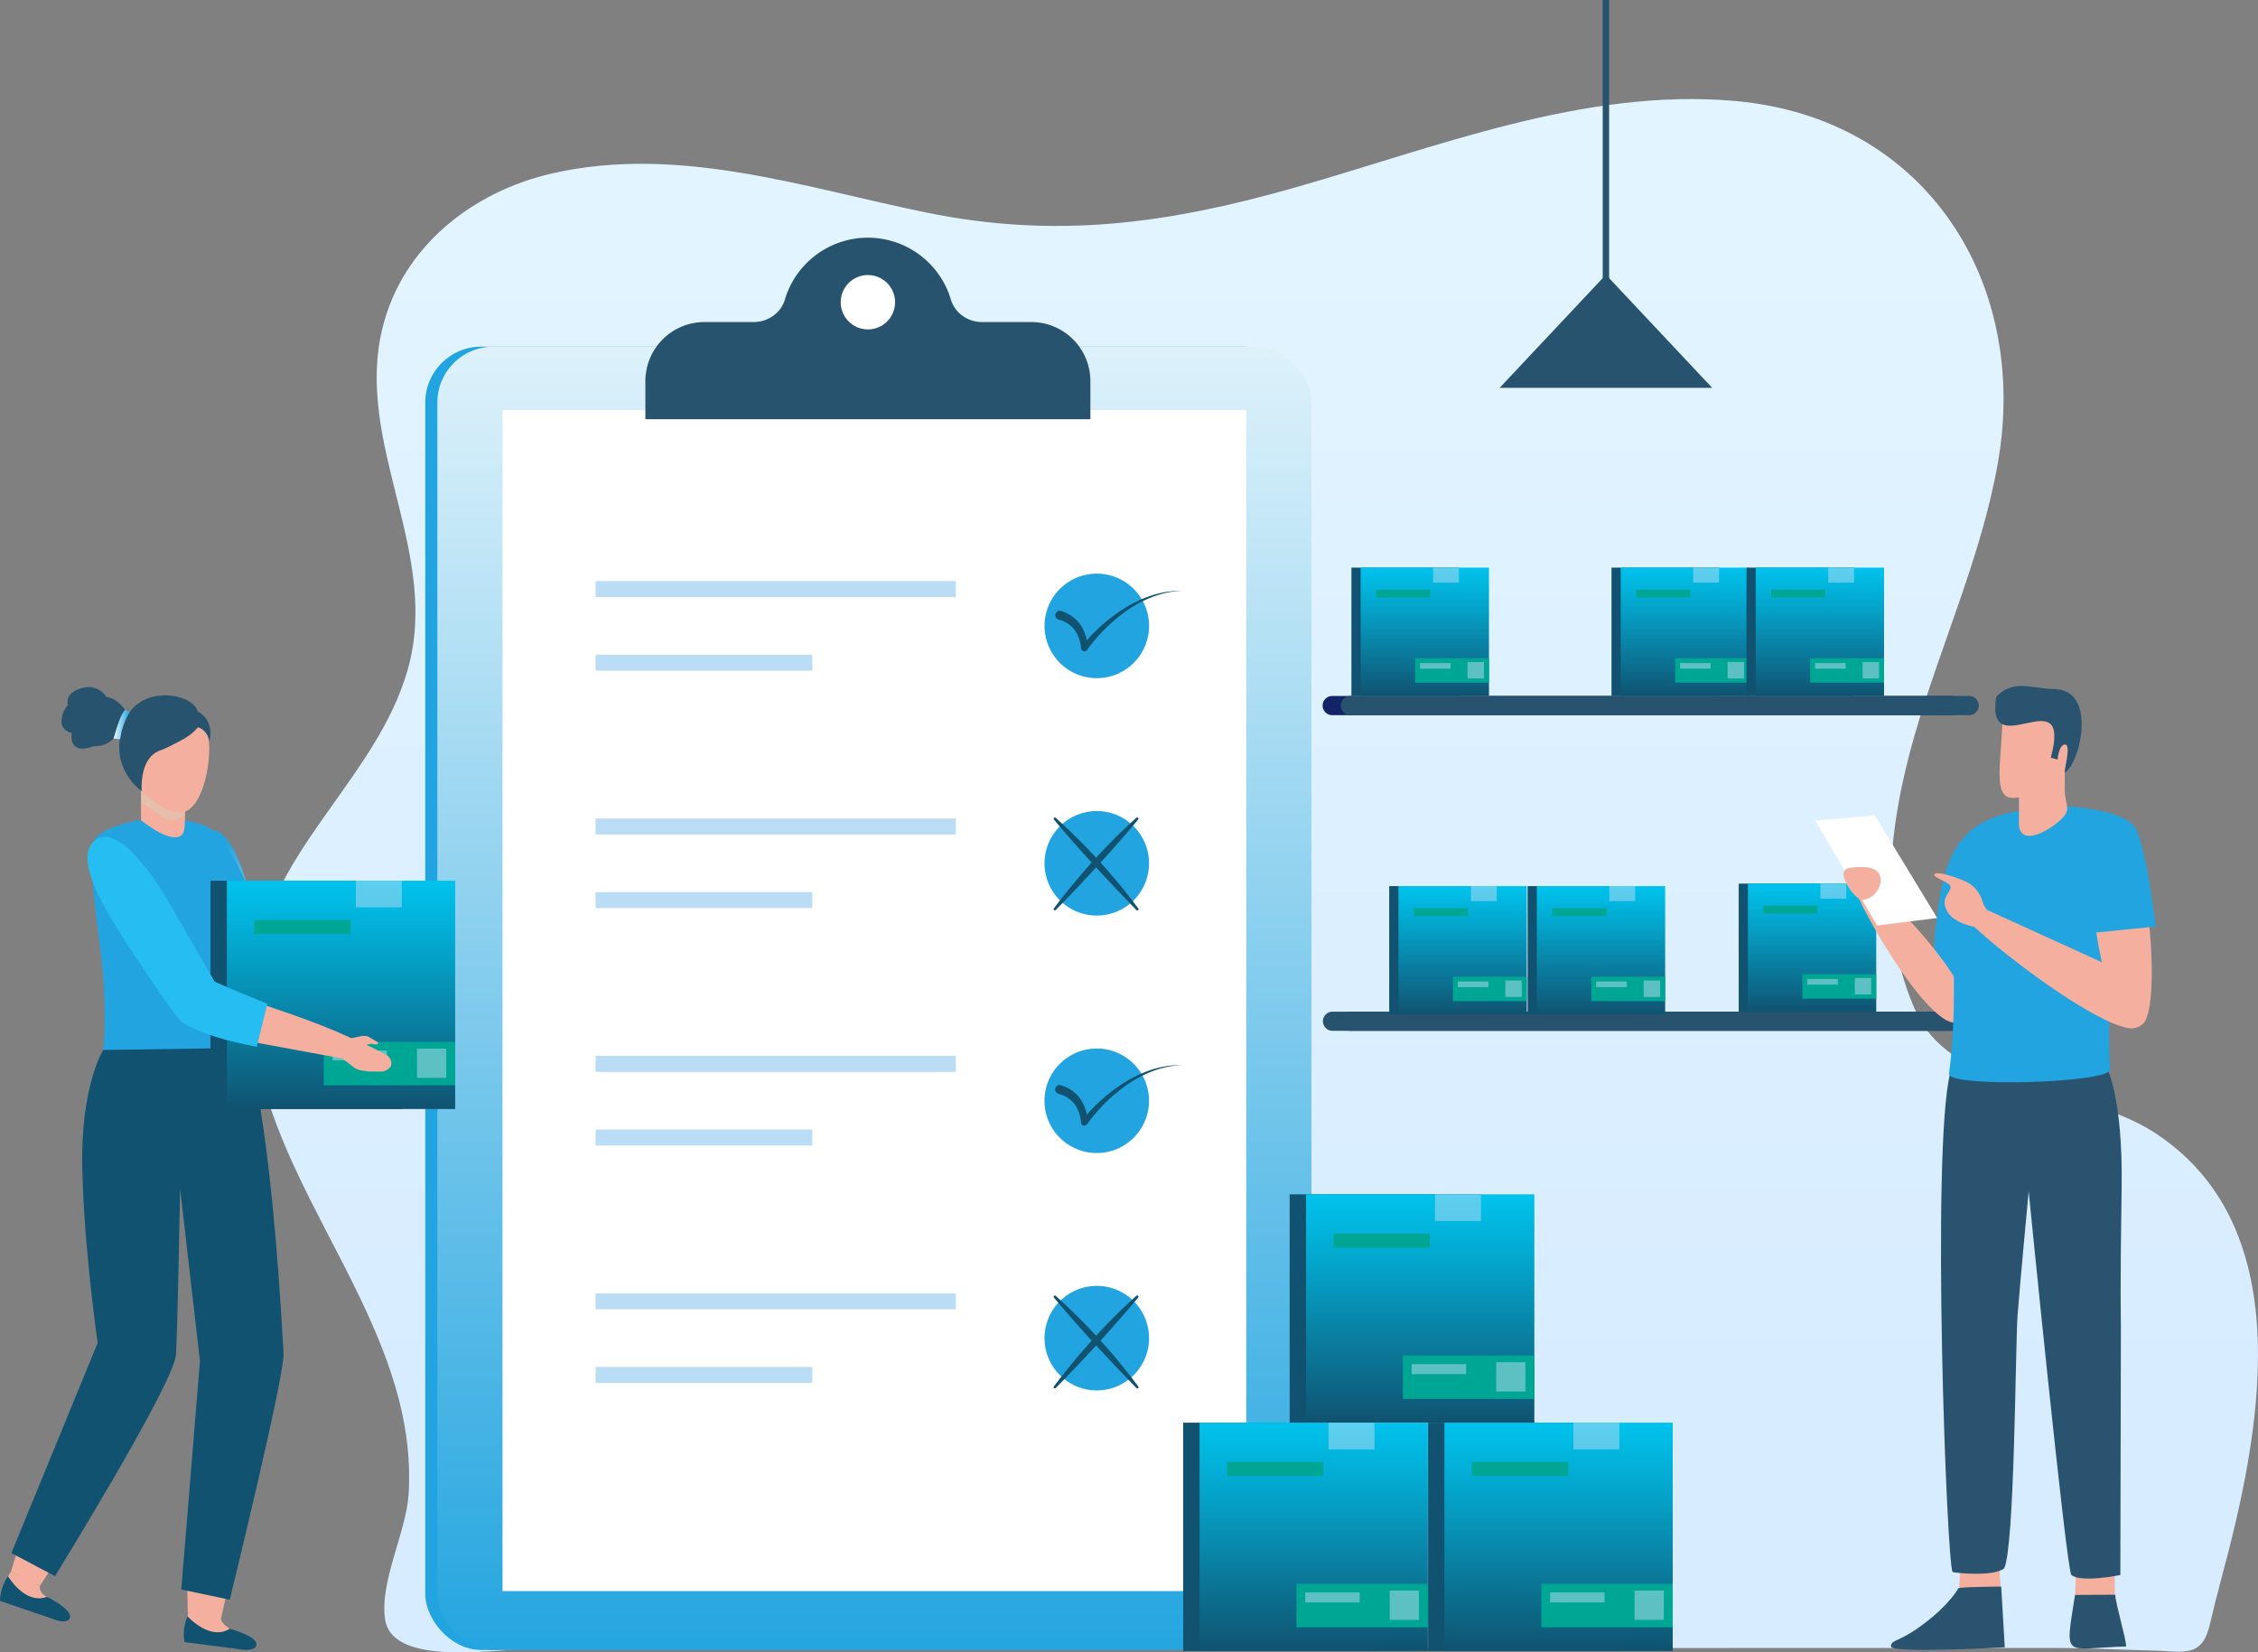 <svg xmlns="http://www.w3.org/2000/svg" xmlns:xlink="http://www.w3.org/1999/xlink" viewBox="0 0 2033.41 1487.92"><rect x="0" y="0" width="2033.41" height="1487.92" fill="#808080" stroke="none"/><defs><style>.cls-1{isolation:isolate;}.cls-2{fill:url(#linear-gradient);}.cls-3{fill:#21a4df;}.cls-4{fill:url(#linear-gradient-2);}.cls-5{fill:#fff;}.cls-6,.cls-9{fill:#28536e;}.cls-12,.cls-7{fill:#badcf4;}.cls-8{fill:#105270;}.cls-9{stroke:#293e9e;stroke-linecap:round;stroke-miterlimit:10;stroke-width:17.27px;}.cls-10{fill:#122466;}.cls-11{fill:url(#linear-gradient-3);}.cls-12{mix-blend-mode:screen;}.cls-12,.cls-24{opacity:0.5;}.cls-13{fill:#00a694;}.cls-14{fill:url(#linear-gradient-4);}.cls-15{fill:url(#linear-gradient-5);}.cls-16{fill:url(#linear-gradient-6);}.cls-17{fill:url(#linear-gradient-7);}.cls-18{fill:url(#linear-gradient-8);}.cls-19{fill:url(#linear-gradient-9);}.cls-20{fill:url(#linear-gradient-10);}.cls-21{fill:url(#linear-gradient-11);}.cls-22{fill:#f4af9f;}.cls-23{fill:#29536e;}.cls-24{fill:#d7cfbb;mix-blend-mode:multiply;}.cls-25{fill:url(#linear-gradient-12);}.cls-26{fill:url(#linear-gradient-13);}.cls-27{fill:url(#linear-gradient-14);}.cls-28{fill:#25bdf2;}</style><linearGradient id="linear-gradient" x1="1363.51" y1="565.98" x2="1363.51" y2="1633.02" gradientUnits="userSpaceOnUse"><stop offset="0" stop-color="#e2f4ff"/><stop offset="1" stop-color="#d7ecff"/></linearGradient><linearGradient id="linear-gradient-2" x1="787.41" y1="243.99" x2="787.41" y2="1508.58" gradientUnits="userSpaceOnUse"><stop offset="0" stop-color="#e8f6fc"/><stop offset="1" stop-color="#21a4df"/></linearGradient><linearGradient id="linear-gradient-3" x1="1278.94" y1="1075.52" x2="1278.94" y2="1281.12" gradientUnits="userSpaceOnUse"><stop offset="0" stop-color="#00c3ed"/><stop offset="0.28" stop-color="#04a7ce"/><stop offset="0.89" stop-color="#0e607f"/><stop offset="1" stop-color="#105270"/></linearGradient><linearGradient id="linear-gradient-4" x1="1317.13" y1="797.95" x2="1317.13" y2="913.52" xlink:href="#linear-gradient-3"/><linearGradient id="linear-gradient-5" x1="1441.74" y1="797.95" x2="1441.74" y2="913.52" xlink:href="#linear-gradient-3"/><linearGradient id="linear-gradient-6" x1="1631.84" y1="795.71" x2="1631.84" y2="911.28" xlink:href="#linear-gradient-3"/><linearGradient id="linear-gradient-7" x1="1283.08" y1="511.16" x2="1283.08" y2="626.73" xlink:href="#linear-gradient-3"/><linearGradient id="linear-gradient-8" x1="1517.29" y1="511.16" x2="1517.29" y2="626.73" xlink:href="#linear-gradient-3"/><linearGradient id="linear-gradient-9" x1="1638.87" y1="511.16" x2="1638.87" y2="626.73" xlink:href="#linear-gradient-3"/><linearGradient id="linear-gradient-10" x1="1403.55" y1="1281.12" x2="1403.55" y2="1486.73" xlink:href="#linear-gradient-3"/><linearGradient id="linear-gradient-11" x1="1183.05" y1="1281.12" x2="1183.05" y2="1486.73" xlink:href="#linear-gradient-3"/><linearGradient id="linear-gradient-12" x1="469.9" y1="1224.57" x2="455.86" y2="1117.84" xlink:href="#linear-gradient-2"/><linearGradient id="linear-gradient-13" x1="335.63" y1="1013.13" x2="350.29" y2="1013.13" xlink:href="#linear-gradient-2"/><linearGradient id="linear-gradient-14" x1="307.1" y1="793.07" x2="307.1" y2="998.67" xlink:href="#linear-gradient-3"/></defs><g class="cls-1"><g id="obj"><path class="cls-2" d="M592.65,1621.44c-35.44-138.78-160.52-256.88-126.54-408.59,21.09-94.16,107.16-156.12,134-247.89,31-106.14-48.18-204.38-22.32-309.13C595.93,582.23,659.13,533,731,516.71,844.51,491,956.83,529.38,1067.23,552c117,23.92,216.82,10.22,330.32-21.93,128.68-36.44,262-90.59,398.35-78.48,172.28,15.3,265.6,164.14,236.35,327.11-15,83.8-51.16,162.18-74.78,244s-34,172.58,1.64,249.91c14.43,31.33,45.55,48.52,76.81,59.86,46.48,16.86,98.51,21.79,140.36,49.94,129.47,87.11,91.78,272.33,57.75,398.58-3.8,14.09-7.26,28.08-10.62,42.28-2.36,10-6.33,20.46-17.1,23.42-9.46,2.6-19.62.69-29.25.46-34-.81-61.69-2.49-95.67-2.49l-1360.09.15c-36.14,0-134.4,18.5-141.19-25.81C575,1785,599,1740.61,601.24,1706.65,603.17,1677.16,599.67,1648.9,592.65,1621.44Z" transform="translate(-233.3 -360.65)"/><rect class="cls-3" x="382.96" y="312.17" width="787.12" height="1173.61" rx="50.32"/><rect class="cls-4" x="393.85" y="312.17" width="787.12" height="1173.61" rx="50.32"/><rect class="cls-5" x="452.53" y="369.28" width="669.75" height="1063.52"/><path class="cls-6" d="M1162,650.66h-44.3c-12.75,0-24.47-8-28.1-20.28a78,78,0,0,0-149.48,0c-3.63,12.24-15.35,20.28-28.11,20.28h-44.3a53.24,53.24,0,0,0-53.23,53.24v34.28h400.76V703.9A53.24,53.24,0,0,0,1162,650.66Z" transform="translate(-233.3 -360.65)"/><path class="cls-5" d="M1039.34,632.81a24.47,24.47,0,1,1-24.47-24.47A24.47,24.47,0,0,1,1039.34,632.81Z" transform="translate(-233.3 -360.65)"/><rect class="cls-7" x="536.39" y="523.3" width="324.41" height="14.37"/><rect class="cls-7" x="536.39" y="589.56" width="195.11" height="14.37"/><rect class="cls-7" x="536.39" y="737.09" width="324.41" height="14.37"/><rect class="cls-7" x="536.39" y="803.36" width="195.11" height="14.37"/><rect class="cls-7" x="536.39" y="950.89" width="324.41" height="14.37"/><rect class="cls-7" x="536.39" y="1017.16" width="195.11" height="14.37"/><rect class="cls-7" x="536.39" y="1164.69" width="324.41" height="14.37"/><rect class="cls-7" x="536.39" y="1230.96" width="195.11" height="14.37"/><circle class="cls-3" cx="1220.98" cy="924.27" r="47.09" transform="translate(-124.86 1615.9) rotate(-80.53)"/><path class="cls-8" d="M1271.91,896.38a112.12,112.12,0,0,0-24.3,10.94,155,155,0,0,0-35.61,30,35.16,35.16,0,0,0-6.83-15.5,31.55,31.55,0,0,0-9.4-8,36.26,36.26,0,0,0-5.61-2.54l-1.45-.48a4,4,0,1,0-2.07,7.79l1,.29a29,29,0,0,1,4.48,1.73,24.24,24.24,0,0,1,7.59,5.73c4.27,4.77,6.55,11.32,7.17,18.17v.09a3,3,0,0,0,1.22,2.11,2.93,2.93,0,0,0,4.09-.68,151.3,151.3,0,0,1,36.94-36.29,110.19,110.19,0,0,1,23.19-12,90.33,90.33,0,0,1,25.72-5.23A91.36,91.36,0,0,0,1271.91,896.38Z" transform="translate(-233.3 -360.65)"/><circle class="cls-3" cx="1220.98" cy="1138.07" r="47.09" transform="translate(-680.41 836.04) rotate(-45)"/><circle class="cls-3" cx="1220.98" cy="1351.86" r="47.09" transform="translate(-693.08 288.81) rotate(-25.23)"/><path class="cls-8" d="M1258.26,1098.66c-23.67,28.16-48.44,55.18-74.23,81.42a1.1,1.1,0,0,1-1.67-1.43c22.3-29.33,46.89-56.92,74.26-81.57A1.14,1.14,0,0,1,1258.26,1098.66Z" transform="translate(-233.3 -360.65)"/><path class="cls-8" d="M1184.08,1097.16a568.07,568.07,0,0,1,74.28,81.54,1.1,1.1,0,0,1-1.67,1.44c-25.6-26.44-50.58-53.25-74.25-81.4A1.14,1.14,0,0,1,1184.08,1097.16Z" transform="translate(-233.3 -360.65)"/><circle class="cls-3" cx="1220.98" cy="1565.66" r="47.09" transform="translate(-651.16 2325.85) rotate(-86.42)"/><path class="cls-8" d="M1258.26,1529.14c-23.67,28.15-48.44,55.18-74.23,81.42a1.1,1.1,0,0,1-1.67-1.43c22.3-29.33,46.89-56.92,74.26-81.58A1.14,1.14,0,0,1,1258.26,1529.14Z" transform="translate(-233.3 -360.65)"/><path class="cls-8" d="M1184.08,1527.63a567.61,567.61,0,0,1,74.28,81.55,1.1,1.1,0,0,1-1.67,1.43c-25.6-26.44-50.58-53.24-74.25-81.39A1.14,1.14,0,0,1,1184.08,1527.63Z" transform="translate(-233.3 -360.65)"/><path class="cls-8" d="M1271.91,1323.43a112.64,112.64,0,0,0-24.3,11,154.75,154.75,0,0,0-35.61,30,35.11,35.11,0,0,0-6.83-15.5,31.41,31.41,0,0,0-9.4-8,37.28,37.28,0,0,0-5.61-2.55c-.49-.17-1-.33-1.45-.47a4,4,0,0,0-5.17,3.53,4.06,4.06,0,0,0,3.1,4.26c.36.08.71.18,1,.28a29,29,0,0,1,4.48,1.74,24.09,24.09,0,0,1,7.59,5.73c4.27,4.77,6.55,11.32,7.17,18.17v.08a2.94,2.94,0,0,0,5.31,1.44,151.3,151.3,0,0,1,36.94-36.29,110.7,110.7,0,0,1,23.19-12,90.66,90.66,0,0,1,25.72-5.22A91,91,0,0,0,1271.91,1323.43Z" transform="translate(-233.3 -360.65)"/><path class="cls-9" d="M1449.34,996" transform="translate(-233.3 -360.65)"/><path class="cls-9" d="M1449.34,1280.29" transform="translate(-233.3 -360.65)"/><path class="cls-6" d="M1990.29,1288.93H1433a8.64,8.64,0,0,1,0-17.27h557.29a8.64,8.64,0,1,1,0,17.27Z" transform="translate(-233.3 -360.65)"/><path class="cls-9" d="M2006.62,1280.29" transform="translate(-233.3 -360.65)"/><path class="cls-6" d="M2006.62,1288.93H1449.34a8.64,8.64,0,1,1,0-17.27h557.28a8.64,8.64,0,1,1,0,17.27Z" transform="translate(-233.3 -360.65)"/><path class="cls-10" d="M1990.29,1004.65H1433a8.63,8.63,0,0,1,0-17.26h557.29a8.63,8.63,0,1,1,0,17.26Z" transform="translate(-233.3 -360.65)"/><path class="cls-6" d="M2006.62,1004.65H1449.34a8.63,8.63,0,1,1,0-17.26h557.28a8.63,8.63,0,1,1,0,17.26Z" transform="translate(-233.3 -360.65)"/><rect class="cls-8" x="1161.39" y="1075.52" width="172.28" height="205.6"/><rect class="cls-11" x="1176.14" y="1075.52" width="205.6" height="205.6"/><rect class="cls-12" x="1292.29" y="1075.52" width="41.39" height="24.03"/><rect class="cls-13" x="1434.13" y="1471.55" width="86.78" height="12.68" transform="translate(2721.75 2595.14) rotate(180)"/><rect class="cls-13" x="1263.35" y="1220.62" width="118.39" height="39.14"/><rect class="cls-12" x="1504.56" y="1589.04" width="49.06" height="9.01" transform="translate(2824.88 2826.44) rotate(180)"/><rect class="cls-12" x="1580.66" y="1587.37" width="26.37" height="26.37" transform="translate(2954.39 2840.46) rotate(180)"/><rect class="cls-8" x="1251.05" y="797.95" width="96.84" height="115.57"/><rect class="cls-14" x="1259.34" y="797.95" width="115.57" height="115.57"/><rect class="cls-12" x="1324.63" y="797.95" width="23.26" height="13.51"/><rect class="cls-13" x="1506.52" y="1178.49" width="48.78" height="7.13" transform="translate(2828.53 2003.45) rotate(180)"/><rect class="cls-13" x="1308.36" y="879.51" width="66.55" height="22"/><rect class="cls-12" x="1546.11" y="1244.53" width="27.58" height="5.07" transform="translate(2886.5 2133.47) rotate(180)"/><rect class="cls-12" x="1588.88" y="1243.59" width="14.82" height="14.82" transform="translate(2959.29 2141.35) rotate(180)"/><rect class="cls-8" x="1375.67" y="797.95" width="96.84" height="115.57"/><rect class="cls-15" x="1383.96" y="797.95" width="115.57" height="115.57"/><rect class="cls-12" x="1449.25" y="797.95" width="23.26" height="13.51"/><rect class="cls-13" x="1631.14" y="1178.49" width="48.78" height="7.13" transform="translate(3077.76 2003.45) rotate(180)"/><rect class="cls-13" x="1432.98" y="879.51" width="66.55" height="22"/><rect class="cls-12" x="1670.72" y="1244.53" width="27.58" height="5.07" transform="translate(3135.73 2133.47) rotate(180)"/><rect class="cls-12" x="1713.5" y="1243.59" width="14.82" height="14.82" transform="translate(3208.52 2141.35) rotate(180)"/><rect class="cls-8" x="1565.77" y="795.71" width="96.84" height="115.57"/><rect class="cls-16" x="1574.05" y="795.71" width="115.57" height="115.57"/><rect class="cls-12" x="1639.34" y="795.71" width="23.26" height="13.51"/><rect class="cls-13" x="1821.23" y="1176.25" width="48.78" height="7.13" transform="translate(3457.95 1998.97) rotate(180)"/><rect class="cls-13" x="1623.07" y="877.27" width="66.55" height="22"/><rect class="cls-12" x="1860.82" y="1242.29" width="27.58" height="5.07" transform="translate(3515.92 2128.99) rotate(180)"/><rect class="cls-12" x="1903.6" y="1241.35" width="14.82" height="14.82" transform="translate(3588.72 2136.87) rotate(180)"/><rect class="cls-8" x="1217.01" y="511.16" width="96.84" height="115.57"/><rect class="cls-17" x="1225.3" y="511.16" width="115.57" height="115.57"/><rect class="cls-12" x="1290.59" y="511.16" width="23.26" height="13.51"/><rect class="cls-13" x="1472.48" y="891.7" width="48.78" height="7.13" transform="translate(2760.44 1429.88) rotate(180)"/><rect class="cls-13" x="1274.32" y="592.72" width="66.55" height="22"/><rect class="cls-12" x="1512.06" y="957.74" width="27.58" height="5.07" transform="translate(2818.41 1559.9) rotate(180)"/><rect class="cls-12" x="1554.84" y="956.81" width="14.82" height="14.82" transform="translate(2891.2 1567.78) rotate(180)"/><rect class="cls-8" x="1451.22" y="511.16" width="96.84" height="115.57"/><rect class="cls-18" x="1459.5" y="511.16" width="115.57" height="115.57"/><rect class="cls-12" x="1524.79" y="511.16" width="23.26" height="13.51"/><rect class="cls-13" x="1706.68" y="891.7" width="48.78" height="7.13" transform="translate(3228.85 1429.88) rotate(180)"/><rect class="cls-13" x="1508.52" y="592.72" width="66.55" height="22"/><rect class="cls-12" x="1746.27" y="957.74" width="27.58" height="5.07" transform="translate(3286.82 1559.9) rotate(180)"/><rect class="cls-12" x="1789.05" y="956.81" width="14.82" height="14.82" transform="translate(3359.62 1567.78) rotate(180)"/><rect class="cls-8" x="1572.8" y="511.16" width="96.84" height="115.57"/><rect class="cls-19" x="1581.09" y="511.16" width="115.57" height="115.57"/><rect class="cls-12" x="1646.38" y="511.16" width="23.26" height="13.51"/><rect class="cls-13" x="1828.27" y="891.7" width="48.78" height="7.13" transform="translate(3472.02 1429.88) rotate(180)"/><rect class="cls-13" x="1630.11" y="592.72" width="66.55" height="22"/><rect class="cls-12" x="1867.85" y="957.74" width="27.58" height="5.07" transform="translate(3529.99 1559.9) rotate(180)"/><rect class="cls-12" x="1910.63" y="956.81" width="14.82" height="14.82" transform="translate(3602.78 1567.78) rotate(180)"/><rect class="cls-8" x="1286.01" y="1281.12" width="172.28" height="205.6"/><rect class="cls-20" x="1300.75" y="1281.12" width="205.6" height="205.6"/><rect class="cls-12" x="1416.9" y="1281.12" width="41.39" height="24.03"/><rect class="cls-13" x="1558.75" y="1677.16" width="86.78" height="12.68" transform="translate(2970.98 3006.34) rotate(180)"/><rect class="cls-13" x="1387.96" y="1426.22" width="118.39" height="39.14"/><rect class="cls-12" x="1629.17" y="1794.64" width="49.06" height="9.01" transform="translate(3074.11 3237.64) rotate(180)"/><rect class="cls-12" x="1705.27" y="1792.97" width="26.37" height="26.37" transform="translate(3203.62 3251.66) rotate(180)"/><rect class="cls-8" x="1065.5" y="1281.12" width="172.28" height="205.6"/><rect class="cls-21" x="1080.25" y="1281.12" width="205.6" height="205.6"/><rect class="cls-12" x="1196.4" y="1281.12" width="41.39" height="24.03"/><rect class="cls-13" x="1338.24" y="1677.16" width="86.78" height="12.68" transform="translate(2529.97 3006.34) rotate(180)"/><rect class="cls-13" x="1167.46" y="1426.22" width="118.39" height="39.14"/><rect class="cls-12" x="1408.67" y="1794.64" width="49.06" height="9.01" transform="translate(2633.11 3237.64) rotate(180)"/><rect class="cls-12" x="1484.77" y="1792.97" width="26.37" height="26.37" transform="translate(2762.61 3251.66) rotate(180)"/><polygon class="cls-6" points="1446.18 247.39 1350.46 349.26 1541.9 349.26 1446.18 247.39"/><rect class="cls-6" x="1443.3" width="5.76" height="257.53"/><path class="cls-22" d="M2043.41,1319c46.67,1.78,23.25,45.08,14.13,83.21-16.57,59.91-8.07,137.82-32.35,146.13-64.72,19-41.91-210.17-23.9-220.51C2009.75,1323.15,2027.73,1320.5,2043.41,1319Z" transform="translate(-233.3 -360.65)"/><path class="cls-22" d="M1999.29,1528.18c45.58-32.12,40,184.82,27.42,245.72s-25.1,19.39-33.16-78.12S1981.36,1540.82,1999.29,1528.18Z" transform="translate(-233.3 -360.65)"/><polygon class="cls-22" points="1800.35 1407.19 1801.61 1429.96 1764.31 1430.86 1765.38 1408.8 1800.35 1407.19"/><path class="cls-23" d="M1996.8,1791s-7.09,13.69-30.54,31.54-29.6,14-30.14,20.65,102.55.88,102.55.88l-3.23-54.69S1996.81,1789.62,1996.8,1791Z" transform="translate(-233.3 -360.65)"/><path class="cls-22" d="M2093.27,1320.17c45.8-9.12,45.28,40.25,45.28,79.46-2.19,62.12,12,134.11-9.69,147.83-58.52,33.56-75.13-202.06-60-216.29C2076,1324.6,2078.35,1325.24,2093.27,1320.17Z" transform="translate(-233.3 -360.65)"/><path class="cls-22" d="M2104.62,1528.18c45.57-32.12,40,184.82,27.41,245.72s-25.09,19.39-33.15-78.12S2086.68,1540.82,2104.62,1528.18Z" transform="translate(-233.3 -360.65)"/><polygon class="cls-22" points="1904.38 1414.04 1904.5 1436.37 1868.72 1436.64 1869.26 1414.72 1904.38 1414.04"/><path class="cls-23" d="M2138.14,1796.71c.46,8.82,9.66,39,9.86,46.62-56.86,1.44-55.26,12.88-46.08-46.44Z" transform="translate(-233.3 -360.65)"/><path class="cls-23" d="M2130.32,1321.91s14.92,25.86,13.59,108.91c-1.52,95-.66,117.25-.66,124.24s-.5,223.9-.5,223.9-35.54,7.28-44.1-.08c-4.48-3.86-38.45-345.4-38.45-345.4s-7.66,80.92-10,111.61c-2,26.58-2.54,209.21-12.13,227.89-9.9,8-45.86,3.83-46.34,3.32-5.31-5.65-19.43-380.86-2.21-449.37Z" transform="translate(-233.3 -360.65)"/><path class="cls-3" d="M2021.91,1115.72c25.51,16.66-9.08,170.57-28.81,162.29C1958.43,1280.35,1975.59,1097.22,2021.91,1115.72Z" transform="translate(-233.3 -360.65)"/><path class="cls-3" d="M2051.36,1091.73c-71.22,8.23-69.89,70.68-76.11,115.15l49.84,7.26Z" transform="translate(-233.3 -360.65)"/><path class="cls-22" d="M1991.44,1281.34c-29.84-5.38-98.69-128.59-91.84-135.76C1905,1132,2050.28,1281.77,1991.44,1281.34Z" transform="translate(-233.3 -360.65)"/><path class="cls-3" d="M2095.89,1086.84c95.28,13.08,28,67.59,37.66,237,0,12.1-145.88,16.43-145.06,3.85,17.16-133.33-28-221.37,63-236.77" transform="translate(-233.3 -360.65)"/><path class="cls-22" d="M2051.42,1078.5v25.19c1.81,23.18,38.36-1.47,42.5-10.94,2.87-6.09-1.26-9.23-1.26-22.14v-14.33c44-68.45-28-97.19-56.12-48.59C2036.07,1047.53,2025.33,1085,2051.42,1078.5Z" transform="translate(-233.3 -360.65)"/><path class="cls-23" d="M2092.68,1056.27c-1-.26,6-24.93.52-25.19-4.31-.22-6.23,6.82-7,13.48-2.21-.63-4.89-1.29-6.11-1.58,19.95-73.64-59.36,8.63-49.07-55,15.24-15.24,29-8.06,50.91-6.81C2122.88,980.11,2106.62,1048.53,2092.68,1056.27Z" transform="translate(-233.3 -360.65)"/><path class="cls-22" d="M2142.68,1116.08c28.21,9.14,38,169.62,17.39,166.88C2128.11,1294,2094.45,1110.53,2142.68,1116.08Z" transform="translate(-233.3 -360.65)"/><path class="cls-22" d="M2164,1281.64a15.4,15.4,0,0,1-14.34,4.77c-41.16-7.07-166.15-107.29-155.49-113.09C1999.48,1166.55,2190.06,1251.06,2164,1281.64Z" transform="translate(-233.3 -360.65)"/><path class="cls-3" d="M2095,1086.82s51.14,2.65,61.09,19.14,18.53,89,18.53,89L2119,1200.6l-5.38-32.27" transform="translate(-233.3 -360.65)"/><polygon class="cls-5" points="1688.33 734.26 1744.52 826.67 1690.43 833.45 1634.73 738.99 1688.33 734.26"/><path class="cls-22" d="M1893.51,1147.92a5.34,5.34,0,0,1,4.46-5.5c8.22-1.37,25.06-2.91,28.23,6.62,4.24,12.71-11.58,26.16-19.55,20.43C1901,1165.39,1893.8,1154.73,1893.51,1147.92Z" transform="translate(-233.3 -360.65)"/><path class="cls-22" d="M1989.91,1160c-1.47,6-9.21,10-3.07,21.37s26.89,14.42,26.89,14.42l8.94-15.73s-3.35-4.57-4-7.44-4.53-13.24-14.84-18-26.51-9.72-28.56-6.7S1991.07,1155.3,1989.91,1160Z" transform="translate(-233.3 -360.65)"/><polygon class="cls-22" points="1789.38 819.38 1902.81 871.06 1902.56 899.45 1784.04 827.98 1789.38 819.38"/><rect class="cls-22" x="126.99" y="712.05" width="39.63" height="64.94"/><path class="cls-24" d="M360.29,1072.7V1084c7.73,2.63,20.56,15.57,26.84,15.44a18.5,18.5,0,0,0,12.78-5.33v-15.42l-28.83-6Z" transform="translate(-233.3 -360.65)"/><path class="cls-22" d="M343.33,1034.11c0,25.89,30.82,58.47,52.47,58.2,16.3-.21,25.92-32.31,25.92-58.2s-17.55-46.89-39.2-46.89S343.33,1008.21,343.33,1034.11Z" transform="translate(-233.3 -360.65)"/><path class="cls-22" d="M327.27,1476.29c-1.16,73.84,10.48,133.9,26,134.14s29-59.42,30.16-133.26-10.48-133.9-26-134.14S328.42,1402.45,327.27,1476.29Z" transform="translate(-233.3 -360.65)"/><path class="cls-22" d="M414.25,1476.73c7.12,73.5,25.41,131.88,40.84,130.39s22.18-62.3,15.06-135.81-25.4-131.88-40.84-130.39S407.13,1403.22,414.25,1476.73Z" transform="translate(-233.3 -360.65)"/><path class="cls-22" d="M363.71,1588.83c-26.06-40.95-103.8,143.23-115,193.91s19.12,5.8,60.31-65S374,1604.94,363.71,1588.83Z" transform="translate(-233.3 -360.65)"/><path class="cls-22" d="M461,1585.23c-37.82-30.42-52.37,169-46.74,220.56s20-.64,36.27-80.94S475.9,1597.2,461,1585.23Z" transform="translate(-233.3 -360.65)"/><path class="cls-22" d="M388.56,1466.78s2.7,102.71-10.85,139.3S269.3,1788.64,269.3,1788.64l-26.09-12.88s39.3-136.87,83.35-186.34c0,0-33.53-243.49,28.8-252.4C398,1330.92,388.56,1466.78,388.56,1466.78Z" transform="translate(-233.3 -360.65)"/><path class="cls-22" d="M269.3,1788.64s-1.61,6.31,6.31,9.93-11.9,8.53-11.9,8.53l-24.56-20.16,1.4-6.87,2.66-4.31Z" transform="translate(-233.3 -360.65)"/><path class="cls-22" d="M471.45,1442.16s10.39,106.61,6.32,150.88-45.51,225.41-45.51,225.41l-29.81-5.76s-5.47-122.55,19.83-213.35c0,0-50.85-252.95,6.71-265.14C467.38,1326.07,471.45,1442.16,471.45,1442.16Z" transform="translate(-233.3 -360.65)"/><path class="cls-22" d="M402.45,1812.69l-.11,10.5,28,13.1,21.23-3.61-11.34-5.33s-7.4-4.38-8-8.9S402.45,1812.69,402.45,1812.69Z" transform="translate(-233.3 -360.65)"/><path class="cls-8" d="M402.19,1816.16s20.16,22.51,38,11.19c0,0,24.87,6.72,24,14.36s-17.86,3.71-17.86,3.71l-46.88-6.05A41.64,41.64,0,0,1,402.19,1816.16Z" transform="translate(-233.3 -360.65)"/><path class="cls-8" d="M240.55,1780.07s15.3,26,35.06,18.5c0,0,23.06,11.51,20.68,18.82s-18.24.1-18.24.1l-44.75-15.2A41.65,41.65,0,0,1,240.55,1780.07Z" transform="translate(-233.3 -360.65)"/><path class="cls-22" d="M413.1,1116.15c-5.84,4.34-8.15,12-6.8,19.15,6.05,32,27.62,160.43,51.4,157.31,27.95-3.67.34-118.23-10.35-144.31C438.44,1126.56,427.22,1105.65,413.1,1116.15Z" transform="translate(-233.3 -360.65)"/><path class="cls-22" d="M456.21,1290.08c6.15,3.38,13.75,2.61,19.82-.92,28.36-16.49,129-76.09,127.29-90.18-2-16.39-151.77,63.26-152.54,72C450.2,1277.52,447.81,1285.47,456.21,1290.08Z" transform="translate(-233.3 -360.65)"/><path class="cls-22" d="M581.27,1201.83l-1-2.06,0,0,0,0,3.74-8.26a14.23,14.23,0,0,1,4.27-5.36l9.42-4.09s2.95,1.13-1.64,4.74c-1.2.94-2,3.23-2.61,5.13l5-2.94,12.73-6.27c3.25-1.63,8.56-1,10.65,2.75a10.46,10.46,0,0,1-2,10.73l-5.59,7.77c-3.6,3.52-5.73,6.91-10.41,8.75l-13.17,3.92Z" transform="translate(-233.3 -360.65)"/><polygon class="cls-22" points="279.01 870.87 347.02 839.12 357.4 855.94 293.54 900.74 279.01 870.87"/><path class="cls-25" d="M531.89,1261.79s-60.81,47.53-81.26,33.46c-19.37-13.33-37.53-98.34-42.75-121.08s-14-57.46,10.83-65.38,37.47,50.58,42.24,68.76,13.23,63,14.91,67.25,36.38-15.14,36.38-15.14Z" transform="translate(-233.3 -360.65)"/><path class="cls-3" d="M452.18,1264.89c3.33,32.72,6.19,44.7,6.19,44.7s-37.65,5.82-77.15,4.69c-19.29-.53-39-2.73-55-8.1,0,0,2.65-20.43.64-57.47-.6-11.12-2.15-24.78-4-39.16-1.85-15-3.93-30.83-5.33-45.36v0c-1.74-17.86-2.42-33.86-.34-44,3-14.91,42.9-21.12,42.9-21.12s24.71,20.66,35.6,14.46c5-2.84,4.09-14,4.09-14,16.8,2.53,23.84,7,28.6,12.25,16.23,17.9,37.27,59.63,37.27,85.66C465.67,1228.28,448.81,1232.2,452.18,1264.89Z" transform="translate(-233.3 -360.65)"/><path class="cls-8" d="M326.21,1306.18s-20.42,32.53-18.82,106.22,13.88,157.51,13.88,157.51l-77.69,189.28L282.83,1780s107.32-173.8,108.92-199.42,3.74-149.51,3.74-149.51l17.89,155.11L396.56,1792l43.65,9.21s49.5-202.1,48.45-221.45c-12-221.85-32.84-275.51-32.84-275.51Z" transform="translate(-233.3 -360.65)"/><path class="cls-6" d="M411.54,1015.64a50,50,0,0,1-14.85,11.56c-4.93,2.6-12.92,7-19.31,9.31-19.19,7-16.43,36.59-16.43,36.59s-32.73-22.08-15.08-63.69c14.23-33.54,61.66-24.06,65.39-8.13,0,0,15.2,6.68,10.73,26.82C422,1028.1,419.85,1017.72,411.54,1015.64Z" transform="translate(-233.3 -360.65)"/><path class="cls-22" d="M319.48,1125.77c-4.14,6-3.86,14-.31,20.32,16,28.34,77.58,143.12,99.1,132.54,25.3-12.43-37.56-112.1-56-133.38C346.82,1127.52,329.49,1111.3,319.48,1125.77Z" transform="translate(-233.3 -360.65)"/><path class="cls-6" d="M346,1000.09s-6.36-10.37-16.85-11.86c0,0-6.68-11-19.66-8.48s-16.88,9.74-14.89,15.73a22,22,0,0,0-5.89,14.72c0,9,9.23,10.48,9.23,10.48s-1.74,9.24,4,12.73,15.23-.74,15.23-.74a24.08,24.08,0,0,0,18.49-7" transform="translate(-233.3 -360.65)"/><path class="cls-26" d="M350.29,1001.75a60.34,60.34,0,0,0-8.77,24.64l-5.89-.74s5.62-22,10.58-25.78Z" transform="translate(-233.3 -360.65)"/><rect class="cls-8" x="189.56" y="793.07" width="172.28" height="205.6"/><rect class="cls-27" x="204.3" y="793.07" width="205.6" height="205.6"/><rect class="cls-12" x="320.45" y="793.07" width="41.39" height="24.03"/><rect class="cls-13" x="462.3" y="1189.1" width="86.78" height="12.68" transform="translate(778.08 2030.24) rotate(180)"/><rect class="cls-13" x="291.51" y="938.17" width="118.39" height="39.14"/><rect class="cls-12" x="532.72" y="1306.59" width="49.06" height="9.01" transform="translate(881.21 2261.54) rotate(180)"/><rect class="cls-12" x="608.82" y="1304.92" width="26.37" height="26.37" transform="translate(1010.71 2275.56) rotate(180)"/><path class="cls-22" d="M399.25,1268c1.85,6.76,7.7,11.69,14.45,13.59,31.58,8.88,144.41,39.64,153.35,28.63,10.41-12.81-151.06-65-157.86-59.42C404.09,1255,396.71,1258.77,399.25,1268Z" transform="translate(-233.3 -360.65)"/><polygon class="cls-22" points="231.21 938.98 308.41 953.23 315.99 934.92 239.57 905.52 231.21 938.98"/><path class="cls-28" d="M426.34,1244.27c-.8-1.2-39.44-68.51-39.44-68.51s-41.41-75.65-66.84-59.16c-23.67,15.35,11.88,69.4,24.23,88.63,11.66,18.17,35.84,55.37,49,71.7s71.23,26.29,71.23,26.29l9.56-38.64S427.13,1245.46,426.34,1244.27Z" transform="translate(-233.3 -360.65)"/><path class="cls-22" d="M548.14,1297.59l1.12-2v0h0l8.88-1.8a14.18,14.18,0,0,1,6.85.31l8.83,5.24s.82,3.06-4.8,1.45c-1.47-.42-3.81.24-5.69.89l5.3,2.32,12.54,6.64c3.23,1.68,5.84,6.33,4,10.24a10.46,10.46,0,0,1-9.85,4.69l-9.58,0c-4.95-.86-8.95-.59-13.18-3.31l-10.89-8.38Z" transform="translate(-233.3 -360.65)"/></g></g></svg>